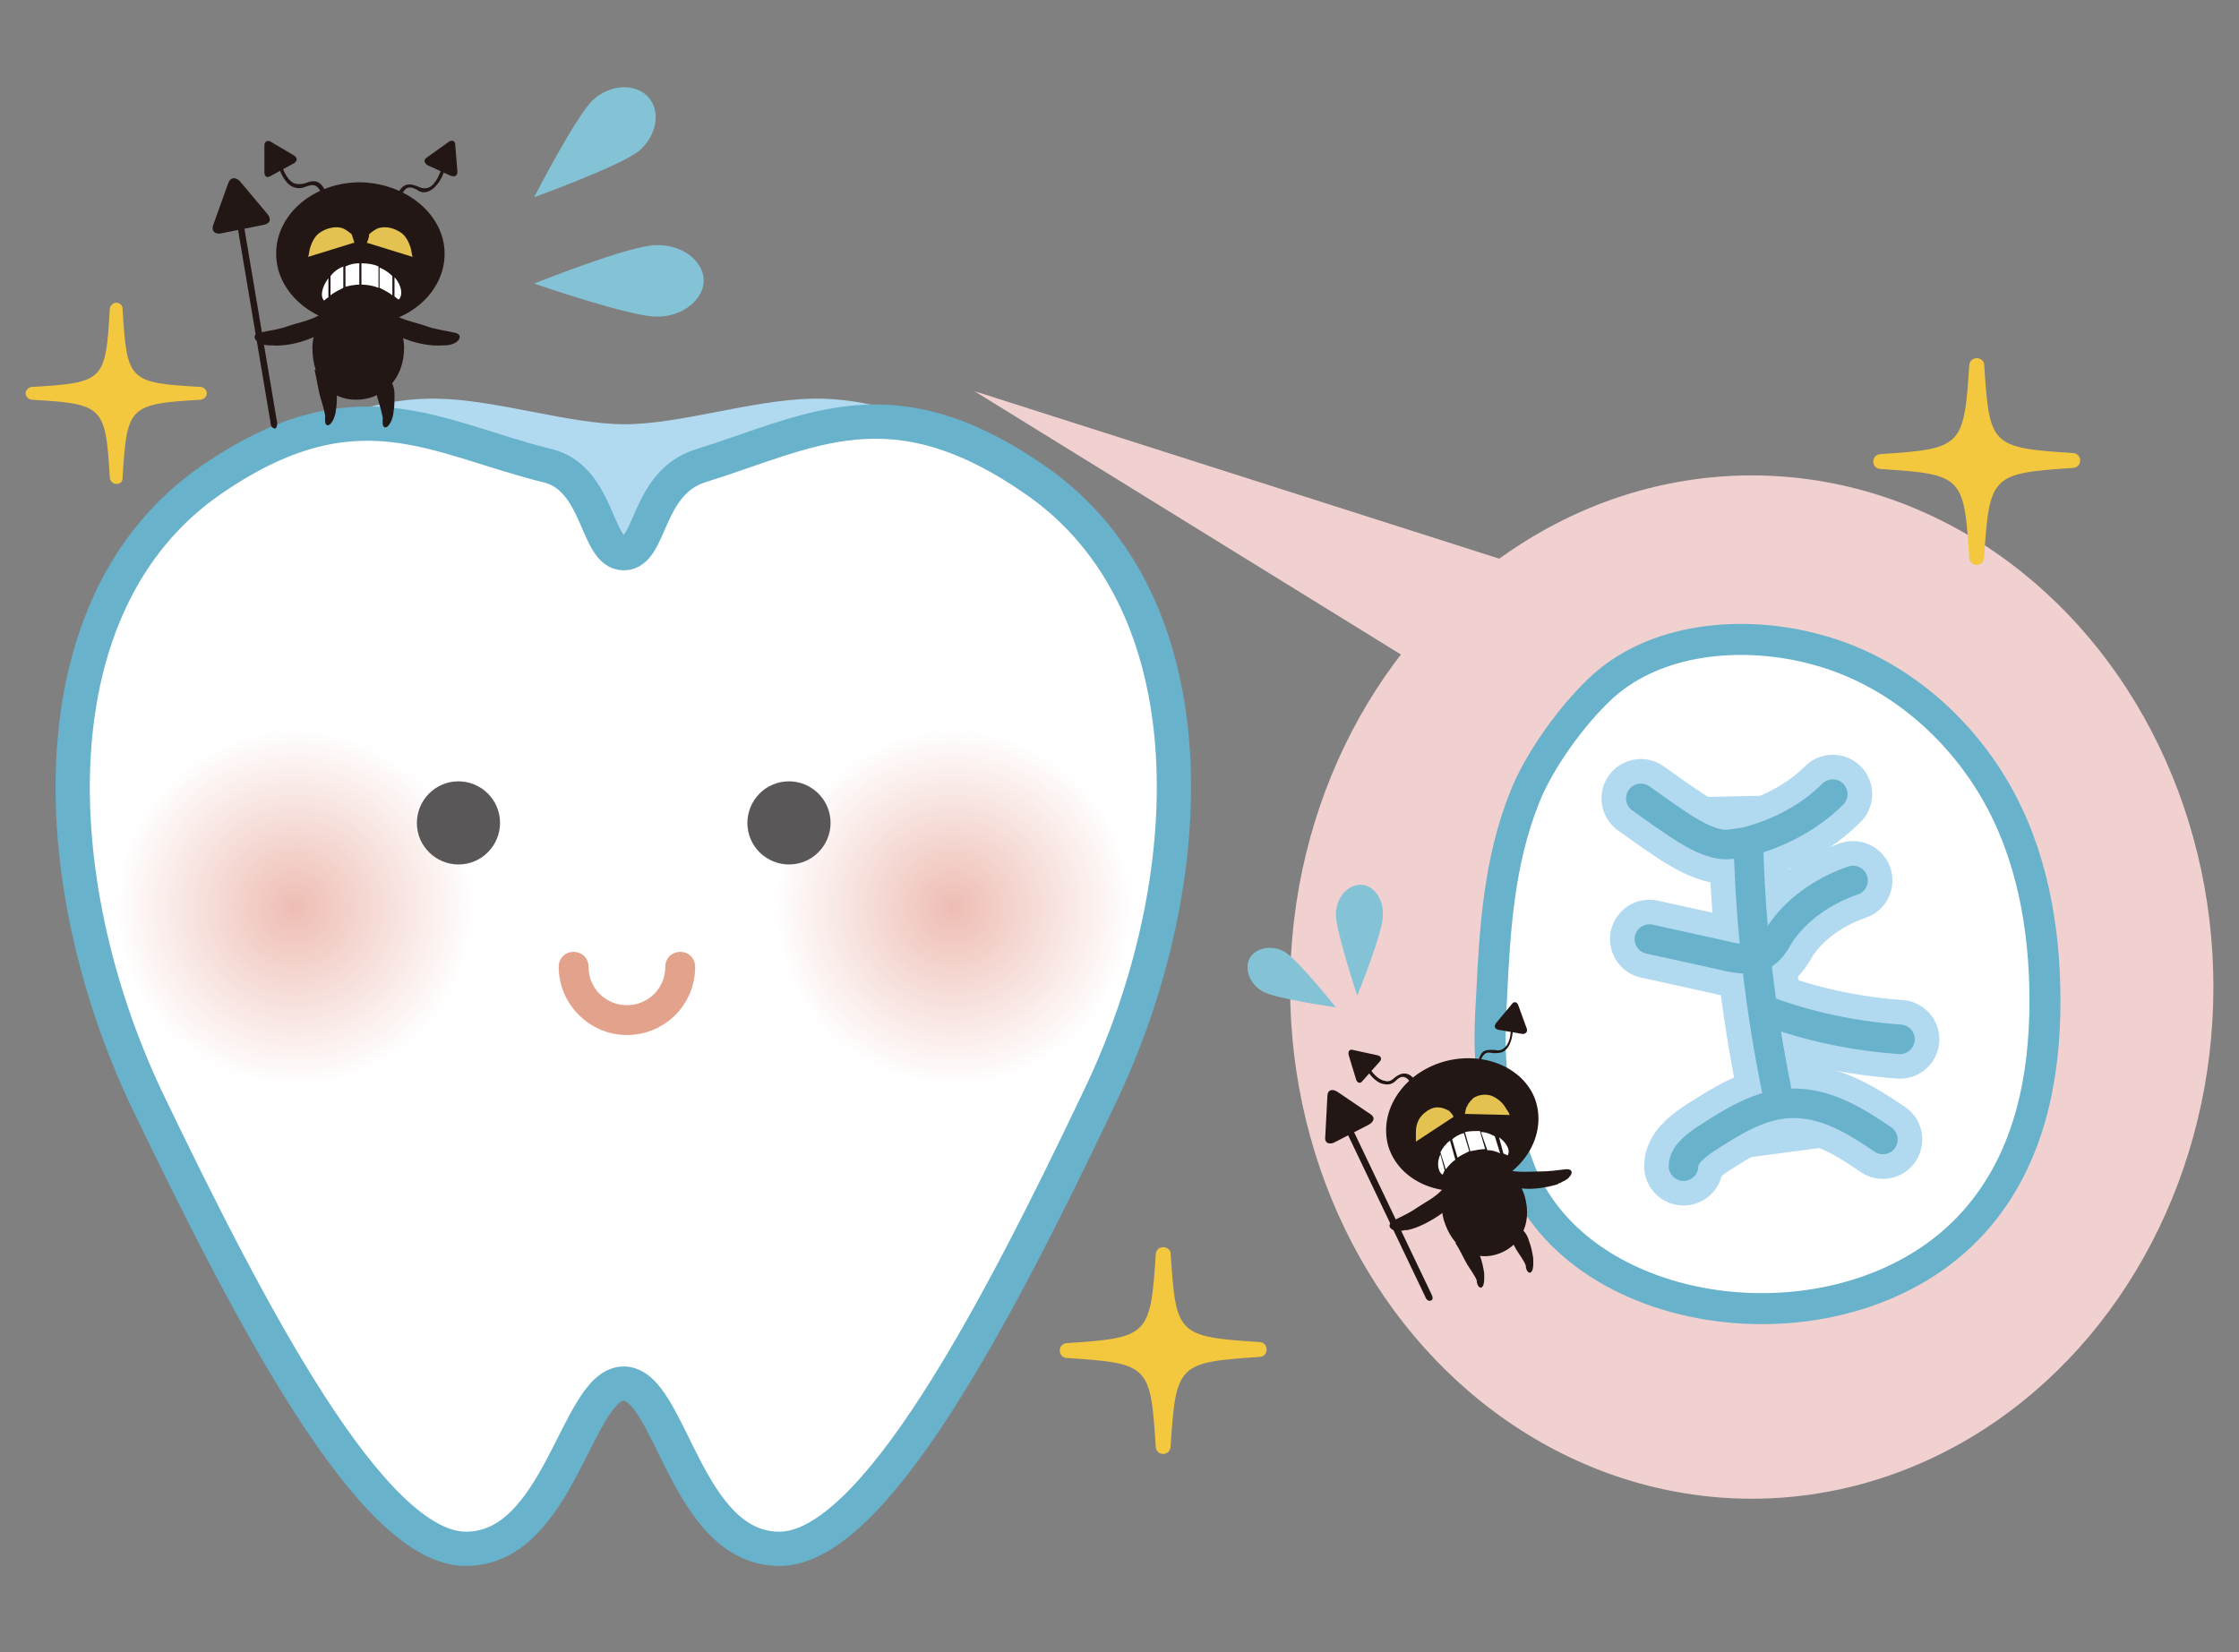 <?xml version="1.0" encoding="utf-8"?>
<!-- Generator: Adobe Illustrator 27.9.1, SVG Export Plug-In . SVG Version: 6.00 Build 0)  -->
<svg version="1.1" id="レイヤー_1" xmlns="http://www.w3.org/2000/svg" xmlns:xlink="http://www.w3.org/1999/xlink" x="0px"
	 y="0px" viewBox="0 0 210 155" style="enable-background:new 0 0 210 155;" xml:space="preserve">
<rect x="0" y="0" width="210" height="155" fill="#808080" stroke="none"/>
<style type="text/css">
	.st0{fill:#F0D1D0;}
	.st1{fill:#83C3D5;}
	.st2{fill:#B1D9EF;}
	.st3{fill:#FFFFFF;}
	.st4{fill:#FFFFFF;stroke:#68B2CB;stroke-width:3.213;stroke-linecap:round;stroke-linejoin:round;}
	.st5{fill:url(#SVGID_1_);}
	.st6{fill:url(#SVGID_00000058590246511132680280000006700894726772962737_);}
	.st7{fill:#595757;}
	.st8{fill:#E3A28B;}
	.st9{fill:#F3C83E;}
	.st10{fill:#221714;}
	.st11{fill:none;stroke:#221714;stroke-width:0.552;stroke-miterlimit:10;}
	.st12{fill:#E3C251;}
	.st13{fill:#FFFFFF;stroke:#68B2CB;stroke-width:2.908;stroke-linecap:round;stroke-linejoin:round;}
	.st14{fill:#B1D9EF;stroke:#B1D9EF;stroke-width:7.386;stroke-linecap:round;stroke-linejoin:round;}
	.st15{fill:none;stroke:#68B2CB;stroke-width:2.772;stroke-linecap:round;stroke-linejoin:round;}
	.st16{fill:none;stroke:#221714;stroke-width:0.508;stroke-miterlimit:10;}
</style>
<g>
	<ellipse class="st0" cx="164.3" cy="92.6" rx="43.3" ry="48"/>
	<path class="st1" d="M61.7,29.7c-2.4,0.1-11.6-3.1-11.6-3.1s9-3.6,11.4-3.6c2.4-0.1,4.4,1.4,4.5,3.2S64.1,29.7,61.7,29.7z"/>
	<path class="st1" d="M129.7,85.9c0,1.6-2.4,7.5-2.4,7.5s-2-6-2-7.6c0-1.6,1.1-2.8,2.3-2.8C128.8,83,129.8,84.3,129.7,85.9z"/>
	<path class="st1" d="M120.5,89.3c1.2,0.7,4.8,5.2,4.8,5.2s-5.7-0.8-6.9-1.5c-1.2-0.7-1.7-2.1-1.2-3.1
		C117.8,88.9,119.3,88.6,120.5,89.3z"/>
	<g>
		<path class="st2" d="M86,56.1H72.2H58.5H44.8H31.1v-4.6V47v-3.8v-3.8c0,0,4.3-2.1,9.9-2s12.4,2.4,17.6,2.4s12-2.3,17.6-2.4
			s9.9,2,9.9,2v3.8V47v4.6V56.1z"/>
		<g>
			<g>
				<path class="st3" d="M44.5,51.5c3.2,2.3,8.4,3.8,14.4,3.8c5.9,0,11.1-1.5,14.4-3.8"/>
			</g>
			<g>
				<path class="st4" d="M58.5,129.8c-4.4,0-6,15.5-14.8,15.5c-8.8,0-20.2-21.9-30-42.3C4.1,82.6,3.2,56.6,19.7,45.1
					c13.7-9.5,21.1-4,31.7-1.4c4.8,1.2,4.5,8.2,7.1,8.2c2.6,0,2.1-6.6,7.2-8.2c10.3-3.2,17.9-8.1,31.5,1.4
					c16.5,11.5,15.7,37.5,5.9,57.9c-9.7,20.4-21.2,42.3-30,42.3S62.9,129.8,58.5,129.8z"/>
			</g>
			<g>
				
					<radialGradient id="SVGID_1_" cx="-23.511" cy="6.912" r="18.49" gradientTransform="matrix(0.908 0 0 0.908 110.762 78.832)" gradientUnits="userSpaceOnUse">
					<stop  offset="0" style="stop-color:#EEBDB4"/>
					<stop  offset="1" style="stop-color:#FFFFFF"/>
				</radialGradient>
				<path class="st5" d="M106.2,85.1c0,9.3-7.5,16.8-16.8,16.8c-9.3,0-16.8-7.5-16.8-16.8c0-9.3,7.5-16.8,16.8-16.8
					C98.7,68.3,106.2,75.8,106.2,85.1z"/>
				
					<radialGradient id="SVGID_00000038391580865002398250000009469098849824335535_" cx="-91.539" cy="6.912" r="18.49" gradientTransform="matrix(0.908 0 0 0.908 110.762 78.832)" gradientUnits="userSpaceOnUse">
					<stop  offset="0" style="stop-color:#EEBDB4"/>
					<stop  offset="1" style="stop-color:#FFFFFF"/>
				</radialGradient>
				<path style="fill:url(#SVGID_00000038391580865002398250000009469098849824335535_);" d="M44.4,85.1c0,9.3-7.5,16.8-16.8,16.8
					s-16.8-7.5-16.8-16.8c0-9.3,7.5-16.8,16.8-16.8S44.4,75.8,44.4,85.1z"/>
			</g>
		</g>
		<g>
			<path class="st7" d="M39.1,77.2c0,2.2,1.8,3.9,3.9,3.9c2.2,0,3.9-1.8,3.9-3.9c0-2.2-1.8-3.9-3.9-3.9
				C40.8,73.3,39.1,75.1,39.1,77.2z"/>
			<path class="st7" d="M70.1,77.2c0,2.2,1.8,3.9,3.9,3.9c2.2,0,3.9-1.8,3.9-3.9c0-2.2-1.8-3.9-3.9-3.9
				C71.8,73.3,70.1,75.1,70.1,77.2z"/>
		</g>
		<path class="st8" d="M58.8,97.1c-3.5,0-6.4-2.9-6.4-6.4c0-0.8,0.6-1.4,1.4-1.4c0.8,0,1.4,0.6,1.4,1.4c0,2,1.6,3.6,3.6,3.6
			c2,0,3.6-1.6,3.6-3.6c0-0.8,0.6-1.4,1.4-1.4c0.8,0,1.4,0.6,1.4,1.4C65.2,94.3,62.3,97.1,58.8,97.1z"/>
		<path class="st9" d="M10.9,45.4c-0.3,0-0.6-0.3-0.6-0.6c-0.4-6.7-0.6-6.9-7.3-7.3c-0.3,0-0.6-0.3-0.6-0.6c0-0.3,0.3-0.6,0.6-0.6
			c6.8-0.4,6.9-0.6,7.3-7.3c0-0.3,0.3-0.6,0.6-0.6c0.3,0,0.6,0.2,0.6,0.6c0.4,6.8,0.6,6.9,7.3,7.3c0,0,0,0,0,0
			c0.3,0,0.6,0.3,0.6,0.6c0,0.3-0.3,0.6-0.6,0.6c-6.7,0.4-6.9,0.6-7.3,7.3C11.5,45.2,11.3,45.4,10.9,45.4z"/>
		<path class="st9" d="M109.1,136.4c-0.4,0-0.7-0.3-0.7-0.7c-0.5-7.6-0.6-7.8-8.3-8.3c-0.4,0-0.7-0.3-0.7-0.7c0-0.4,0.3-0.7,0.7-0.7
			c7.6-0.5,7.8-0.7,8.3-8.3c0-0.4,0.3-0.7,0.7-0.7c0.4,0,0.7,0.3,0.7,0.6c0.5,7.6,0.6,7.8,8.3,8.3c0,0,0,0,0,0
			c0.4,0,0.7,0.3,0.7,0.7c0,0.4-0.3,0.7-0.7,0.7c-7.6,0.5-7.8,0.7-8.3,8.3C109.8,136.2,109.4,136.4,109.1,136.4z"/>
		<path class="st9" d="M185.4,53c-0.4,0-0.7-0.3-0.7-0.7c-0.5-7.6-0.6-7.8-8.3-8.3c-0.4,0-0.7-0.3-0.7-0.7c0-0.4,0.3-0.7,0.7-0.7
			c7.6-0.5,7.8-0.7,8.3-8.3c0-0.4,0.3-0.7,0.7-0.7c0.4,0,0.7,0.3,0.7,0.6c0.5,7.6,0.6,7.8,8.3,8.3c0,0,0,0,0,0
			c0.4,0,0.7,0.3,0.7,0.7c0,0.4-0.3,0.7-0.7,0.7c-7.6,0.5-7.8,0.7-8.3,8.3C186.1,52.7,185.8,53,185.4,53z"/>
		<g>
			<g>
				<path class="st10" d="M30.5,29.1c-0.8,0.9-2.4,1.1-3.5,1.5c-0.8,0.3-1.7,0.4-2.6,0.6c-0.6,0.1-0.7,0.5-0.2,0.9
					c0.3,0.2,0.7,0.3,1.1,0.3c0.1,0,0.2,0,0.2,0c1.1,0.1,2.5-0.2,3.5-0.6c0.7-0.3,1.7-0.6,2-1.4c0.2-0.4,0.1-1,0-1.4
					c-0.1,0-0.2,0.1-0.3,0.1"/>
				<path class="st10" d="M36.5,29.1c0.8,0.9,2.4,1.1,3.5,1.5c0.8,0.3,1.7,0.4,2.6,0.6c0.6,0.1,0.7,0.5,0.2,0.9
					c-0.3,0.2-0.7,0.3-1.1,0.3c-0.1,0-0.2,0-0.2,0c-1.1,0.1-2.5-0.2-3.5-0.6c-0.7-0.3-1.7-0.6-2-1.4c-0.2-0.4-0.1-1,0-1.4
					c0.1,0,0.2,0.1,0.3,0.1"/>
				<path class="st10" d="M41.7,23.8c0,3.7-3.5,6.7-7.9,6.7c-4.3,0-7.9-3-7.9-6.7c0-3.7,3.5-6.7,7.9-6.7
					C38.2,17.2,41.7,20.2,41.7,23.8z"/>
				<path class="st10" d="M37.9,32.6c0,3.1-2.1,4.9-4.5,4.9c-2.4,0-4.1-1.8-4.1-4.9c0-3.1,4.4-9,4.4-9S37.9,29.4,37.9,32.6z"/>
				<g>
					<path class="st10" d="M30.7,20c-0.1,0-0.1,0-0.1-0.1c-0.1-0.3-0.2-0.6-0.2-0.9c-0.1-0.4-0.2-0.9-0.5-1.3
						c-0.3-0.4-0.6-0.4-1.2-0.2c-0.4,0.2-0.9,0.2-1.3,0c-0.8-0.4-1.2-1.6-1.3-2c0-0.1,0-0.2,0.1-0.2c0.1,0,0.2,0,0.2,0.1
						c0.1,0.4,0.5,1.5,1.2,1.8c0.3,0.1,0.6,0.1,1,0c0.5-0.2,1.1-0.4,1.6,0.2c0.4,0.5,0.4,0.9,0.5,1.4c0.1,0.3,0.1,0.6,0.2,0.9
						C30.9,19.9,30.9,20,30.7,20C30.8,20,30.8,20,30.7,20z"/>
				</g>
				<g>
					<path class="st10" d="M36.8,20.2C36.7,20.2,36.7,20.1,36.8,20.2c-0.1-0.1-0.2-0.1-0.1-0.2c0.1-0.3,0.2-0.6,0.3-0.9
						c0.1-0.5,0.2-0.9,0.6-1.4c0.5-0.6,1.1-0.4,1.6-0.2c0.4,0.2,0.7,0.2,1,0.1c0.7-0.3,1.1-1.4,1.2-1.8c0-0.1,0.1-0.1,0.2-0.1
						c0.1,0,0.1,0.1,0.1,0.2c-0.1,0.5-0.6,1.6-1.4,2c-0.4,0.2-0.8,0.2-1.2-0.1c-0.6-0.3-0.9-0.3-1.2,0.1c-0.3,0.4-0.4,0.8-0.5,1.2
						c-0.1,0.3-0.1,0.6-0.3,0.9C36.9,20.1,36.8,20.2,36.8,20.2z"/>
				</g>
				<path class="st10" d="M27.6,15.3c0.3-0.2,0.3-0.5,0-0.7l-2.2-1.3c-0.3-0.2-0.6,0-0.6,0.3l0,2.6c0,0.4,0.3,0.5,0.6,0.3L27.6,15.3
					z"/>
				<path class="st10" d="M40.1,15.5c-0.3-0.2-0.4-0.5-0.1-0.7l2.1-1.5c0.3-0.2,0.6-0.1,0.6,0.3l0.2,2.5c0,0.4-0.2,0.5-0.6,0.4
					L40.1,15.5z"/>
				<path class="st10" d="M28.5,25.9"/>
				<g>
					<path class="st11" d="M29.6,24.5"/>
					<g>
						<path class="st3" d="M33.7,24.7c-0.5,0-0.9,0.1-1.3,0.3v1.9c0.4-0.1,0.9-0.2,1.3-0.2V24.7z"/>
						<path class="st3" d="M37,27.8c0.1,0.1,0.2,0.2,0.4,0.3c0.4-0.4,0.3-1.3-0.4-2.1V27.8z"/>
						<path class="st3" d="M30.8,26.1c-0.6,0.8-0.8,1.7-0.4,2.1c0.1-0.1,0.2-0.2,0.4-0.3V26.1z"/>
						<path class="st3" d="M31,27.7c0.4-0.3,0.8-0.5,1.2-0.7V25c-0.5,0.2-0.9,0.5-1.2,0.9V27.7z"/>
						<path class="st3" d="M35.6,27c0.4,0.2,0.8,0.4,1.2,0.7v-1.8c-0.3-0.3-0.7-0.6-1.2-0.8V27z"/>
						<path class="st3" d="M33.9,26.7c0.5,0,1.1,0.1,1.6,0.3V25c-0.4-0.2-1-0.3-1.6-0.3c0,0,0,0,0,0V26.7z"/>
					</g>
				</g>
				<path class="st12" d="M33.2,22.8l-0.1,0l-4.2,1.3c0.1-0.3,0.1-0.6,0.2-0.9c0.2-0.6,0.5-1.2,1.1-1.5c0.5-0.3,1.3-0.5,1.9-0.3
					c0.3,0.1,0.7,0.4,0.9,0.6C33,22.1,33.3,22.8,33.2,22.8z"/>
				<path class="st12" d="M34.4,22.8l0.1,0l4.2,1.3c-0.1-0.3-0.1-0.6-0.2-0.9c-0.2-0.6-0.5-1.2-1.1-1.5c-0.5-0.3-1.2-0.5-1.9-0.3
					c-0.3,0.1-0.7,0.4-0.9,0.6C34.7,22.1,34.4,22.8,34.4,22.8z"/>
				<g>
					<path class="st10" d="M20.7,21.9c-0.6,0.1-0.9-0.3-0.7-0.8l1.4-3.9c0.2-0.6,0.7-0.6,1.1-0.2l2.6,3.1c0.4,0.5,0.2,0.9-0.4,1
						L20.7,21.9z"/>
					<path class="st10" d="M26,39.7c0,0.3-0.1,0.5-0.2,0.5l0,0c-0.2,0-0.4-0.2-0.4-0.4l-3.1-18.4c0-0.3,0.1-0.5,0.2-0.5l0,0
						c0.2,0,0.4,0.2,0.4,0.4L26,39.7z"/>
				</g>
				<path class="st10" d="M35.1,35.1c0.4-0.2,1,0,1.3,0.3c0.4,0.4,0.6,1,0.6,1.6c0,0.6,0,1.2-0.1,1.7c0,0.3-0.3,1.4-0.8,1.4
					c-0.3-0.1-0.2-0.7-0.2-0.9c-0.1-0.6-0.3-1.2-0.5-1.9c-0.2-0.8-0.3-1.6-0.5-2.4l-5.2,0c0.4-0.2,1,0,1.3,0.3
					c0.4,0.4,0.6,1,0.6,1.6c0,0.6,0,1.2-0.1,1.7c0,0.3-0.3,1.4-0.8,1.4c-0.3-0.1-0.2-0.7-0.2-0.9c-0.1-0.6-0.3-1.2-0.5-1.9
					c-0.2-0.8-0.3-1.6-0.5-2.4"/>
			</g>
		</g>
	</g>
	<g>
		<path class="st13" d="M142.4,109.4c-2.2-6-3-8.1-2.5-15.9c0.3-6.4,0.7-12.7,3.1-18.7c1.3-3.3,4.2-7.4,6.9-10
			c5.1-5,13.6-5.8,20.7-3.8c7.2,2,13,7.1,16.5,13.1c3.5,6,4.7,13,4.7,19.8c0,7.1-1.4,14.5-6.2,20.2
			C174.3,127.6,148,124.8,142.4,109.4z"/>
		<path class="st14" d="M153.9,74.9c1.4,1,2.8,2,4.2,2.9c1,0.6,2.1,1.2,3.3,1.4c0.8,0.1,1.5-0.1,2.3-0.2c3.2-0.8,6.1-2.4,8.2-4.5"/>
		<path class="st14" d="M164,79.5c0.2,7.6,1.1,15.1,2.6,22.6"/>
		<path class="st14" d="M157.9,109.4c0-1,1-1.8,2-2.5c2.5-1.6,5.2-3.4,8.3-3.4c3.2,0,5.9,1.7,8.4,3.4"/>
		<path class="st14" d="M173.8,82.6c-2.9,1-5.4,2.8-6.9,5.1c-0.4,0.7-0.8,1.4-1.6,1.9c-1.1,0.6-2.6,0.3-3.8,0
			c-2.3-0.5-4.5-1-6.8-1.5"/>
		<path class="st14" d="M165.6,94.8c4,1.5,8.3,2.4,12.6,2.7"/>
		<path class="st15" d="M153.9,74.9c1.4,1,2.8,2,4.2,2.9c1,0.6,2.1,1.2,3.3,1.4c0.8,0.1,1.5-0.1,2.3-0.2c3.2-0.8,6.1-2.4,8.2-4.5"/>
		<path class="st15" d="M164,79.5c0.2,7.6,1.1,15.1,2.6,22.6"/>
		<path class="st15" d="M157.9,109.4c0-1,1-1.8,2-2.5c2.5-1.6,5.2-3.4,8.3-3.4c3.2,0,5.9,1.7,8.4,3.4"/>
		<path class="st15" d="M173.8,82.6c-2.9,1-5.4,2.8-6.9,5.1c-0.4,0.7-0.8,1.4-1.6,1.9c-1.1,0.6-2.6,0.3-3.8,0
			c-2.3-0.5-4.5-1-6.8-1.5"/>
		<path class="st15" d="M165.6,94.8c4,1.5,8.3,2.4,12.6,2.7"/>
		<g>
			<g>
				<path class="st10" d="M135.6,111.1c-0.5,1-1.8,1.6-2.7,2.2c-0.7,0.5-1.4,0.8-2.2,1.2c-0.5,0.3-0.5,0.7,0,0.9
					c0.3,0.1,0.7,0.1,1.1,0c0.1,0,0.1,0,0.2,0c1-0.2,2.1-0.8,3-1.4c0.6-0.4,1.4-1,1.5-1.7c0.1-0.4-0.1-0.9-0.4-1.2
					c-0.1,0-0.2,0.1-0.3,0.2"/>
				<path class="st10" d="M140.9,109.5c0.9,0.6,2.4,0.4,3.5,0.4c0.8,0,1.6-0.1,2.4-0.2c0.6-0.1,0.8,0.3,0.4,0.7
					c-0.2,0.3-0.6,0.4-0.9,0.6c-0.1,0-0.1,0-0.2,0.1c-1,0.3-2.2,0.5-3.3,0.4c-0.7-0.1-1.7-0.1-2.2-0.7c-0.3-0.3-0.4-0.8-0.3-1.2
					c0.1,0,0.2,0,0.3,0"/>
				<path class="st10" d="M144.1,103.5c0.9,3.3-1.4,6.8-5.2,7.9c-3.8,1.1-7.7-0.6-8.7-3.9c-0.9-3.3,1.4-6.8,5.2-7.9
					C139.3,98.5,143.2,100.3,144.1,103.5z"/>
				<path class="st10" d="M143,112.2c0.8,2.8-0.6,4.9-2.7,5.5c-2.1,0.6-4.1-0.6-4.9-3.3c-0.8-2.8,1.6-9,1.6-9S142.2,109.4,143,112.2
					z"/>
				<g>
					<path class="st10" d="M133.4,103c-0.1,0-0.1,0-0.2,0c-0.2-0.2-0.3-0.5-0.5-0.8c-0.2-0.4-0.4-0.7-0.7-1
						c-0.4-0.3-0.7-0.2-1.1,0.2c-0.3,0.3-0.7,0.4-1.1,0.3c-0.8-0.1-1.5-1.1-1.7-1.5c0-0.1,0-0.2,0.1-0.2c0.1,0,0.2,0,0.2,0.1
						c0.2,0.4,0.8,1.2,1.5,1.3c0.3,0.1,0.6,0,0.9-0.3c0.4-0.3,0.9-0.6,1.5-0.2c0.4,0.3,0.6,0.7,0.8,1.1c0.1,0.2,0.2,0.5,0.4,0.7
						C133.6,102.8,133.6,102.9,133.4,103C133.5,103,133.5,103,133.4,103z"/>
				</g>
				<g>
					<path class="st10" d="M138.8,101.5C138.8,101.6,138.8,101.6,138.8,101.5c-0.1,0-0.2-0.1-0.2-0.2c0-0.3,0-0.6,0-0.8
						c0-0.4,0-0.9,0.2-1.4c0.3-0.7,0.8-0.6,1.4-0.6c0.4,0.1,0.7,0,0.9-0.2c0.6-0.5,0.6-1.5,0.6-1.9c0-0.1,0.1-0.1,0.1-0.1
						c0.1,0,0.1,0.1,0.1,0.1c0,0.5-0.1,1.6-0.7,2.1c-0.3,0.3-0.7,0.3-1.1,0.3c-0.6-0.1-0.8-0.1-1.1,0.4c-0.2,0.4-0.2,0.8-0.1,1.2
						c0,0.3,0,0.6,0,0.9C138.9,101.5,138.8,101.5,138.8,101.5z"/>
				</g>
				<path class="st10" d="M129.4,99.6c0.2-0.2,0.2-0.5-0.2-0.6l-2.3-0.5c-0.3-0.1-0.5,0.1-0.4,0.5l0.7,2.3c0.1,0.3,0.4,0.4,0.6,0.1
					L129.4,99.6z"/>
				<path class="st10" d="M140.5,96.6c-0.3-0.1-0.4-0.3-0.2-0.6l1.5-1.8c0.2-0.3,0.5-0.2,0.6,0.1l0.8,2.2c0.1,0.3-0.1,0.5-0.4,0.5
					L140.5,96.6z"/>
				<path class="st10" d="M133,108.8"/>
				<g>
					<path class="st16" d="M133.6,107.2"/>
					<g>
						<path class="st3" d="M137.3,106.3c-0.4,0.1-0.8,0.3-1.1,0.6l0.5,1.7c0.3-0.2,0.7-0.4,1.1-0.6L137.3,106.3z"/>
						<path class="st3" d="M141,108.2c0.1,0.1,0.3,0.1,0.4,0.2c0.3-0.5-0.1-1.2-0.8-1.7L141,108.2z"/>
						<path class="st3" d="M135.1,108.3c-0.4,0.8-0.2,1.7,0.2,1.9c0.1-0.1,0.1-0.3,0.2-0.4L135.1,108.3z"/>
						<path class="st3" d="M135.6,109.7c0.3-0.4,0.6-0.7,0.9-0.9L136,107c-0.4,0.3-0.7,0.7-0.9,1.1L135.6,109.7z"/>
						<path class="st3" d="M139.5,107.9c0.4,0,0.8,0.1,1.2,0.3l-0.5-1.6c-0.4-0.2-0.8-0.4-1.3-0.4L139.5,107.9z"/>
						<path class="st3" d="M137.9,108c0.5-0.1,1-0.2,1.4-0.2l-0.5-1.7c-0.4,0-0.9,0-1.4,0.1c0,0,0,0,0,0L137.9,108z"/>
					</g>
				</g>
				<path class="st12" d="M136.3,104.8L136.3,104.8l-3.5,2.3c0-0.3,0-0.6,0-0.9c0-0.6,0.2-1.2,0.6-1.6c0.4-0.4,1-0.8,1.6-0.7
					c0.3,0,0.7,0.2,0.9,0.3C136,104.3,136.4,104.7,136.3,104.8z"/>
				<path class="st12" d="M137.4,104.5L137.4,104.5l4.2,0.1c-0.1-0.3-0.3-0.5-0.4-0.7c-0.3-0.5-0.8-0.9-1.3-1.1
					c-0.6-0.2-1.2-0.1-1.7,0.2c-0.2,0.2-0.5,0.5-0.6,0.8C137.5,103.8,137.4,104.5,137.4,104.5z"/>
				<g>
					<path class="st10" d="M125.1,107.2c-0.5,0.2-0.9,0-0.8-0.6l0.2-3.8c0-0.5,0.4-0.7,0.9-0.4l3.1,2.1c0.5,0.3,0.4,0.7-0.1,1
						L125.1,107.2z"/>
					<path class="st10" d="M134.3,121.5c0.1,0.2,0.1,0.5-0.1,0.5l0,0c-0.1,0.1-0.4,0-0.5-0.3l-7.4-15.5c-0.1-0.2-0.1-0.5,0.1-0.5
						l0,0c0.1-0.1,0.4,0,0.5,0.3L134.3,121.5z"/>
				</g>
				<path class="st10" d="M141.2,115.2c0.3-0.3,0.9-0.2,1.3,0c0.5,0.2,0.8,0.8,0.9,1.2c0.2,0.5,0.3,1,0.4,1.6c0,0.3,0.1,1.3-0.3,1.4
					c-0.3,0-0.4-0.5-0.4-0.7c-0.2-0.5-0.6-1-0.9-1.5c-0.4-0.7-0.7-1.4-1.1-2l-4.5,1.4c0.3-0.3,0.9-0.2,1.3,0
					c0.5,0.2,0.8,0.8,0.9,1.2c0.2,0.5,0.3,1,0.4,1.6c0,0.3,0.1,1.3-0.3,1.4c-0.3,0-0.4-0.5-0.4-0.7c-0.2-0.5-0.6-1-0.9-1.5
					c-0.4-0.7-0.7-1.4-1.1-2"/>
			</g>
		</g>
	</g>
	<polygon class="st0" points="143.4,53.3 91.4,36.7 139,66.1 	"/>
	<path class="st1" d="M60,14.1c-1.6,1.4-9.9,4.4-9.9,4.4s4-7.8,5.6-9.2s3.9-1.5,5.1-0.2S61.6,12.7,60,14.1z"/>
</g>
</svg>
